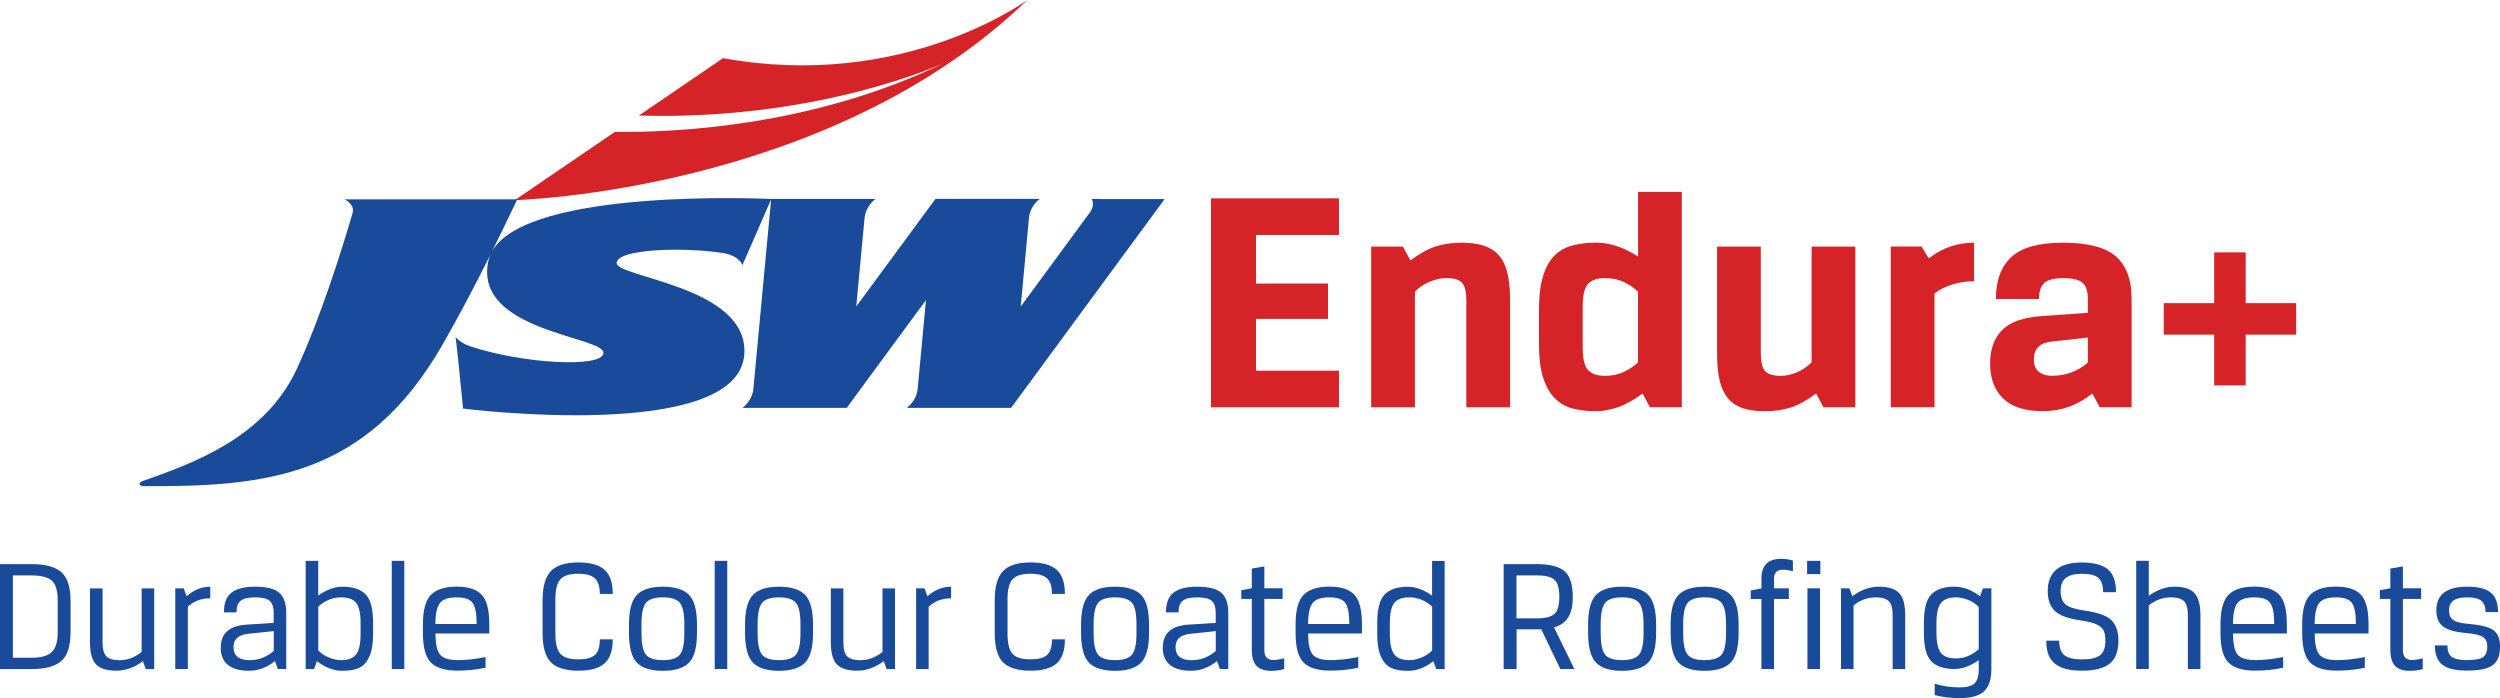 <?xml version="1.0" encoding="UTF-8"?>
<svg id="Layer_2" data-name="Layer 2" xmlns="http://www.w3.org/2000/svg" viewBox="0 0 397.83 111.09">
  <defs>
    <style>
      .cls-1 {
        fill: #1a4b9a;
      }

      .cls-2 {
        fill: #d62328;
      }
    </style>
  </defs>
  <g id="Layer_1-2" data-name="Layer 1">
    <g>
      <g>
        <g>
          <path class="cls-2" d="M115.05,9.26l-13.38,9.13c28.96.84,48.64-8.41,48.64-8.41-20.99,10.21-43.15,11.13-52.45,11l-15.94,10.87s49.85-1.24,81.57-31.86c0,0-19.61,14.53-48.44,9.26"/>
          <path class="cls-1" d="M175.02,31.66h-1.3s.59.88-.24,2.09l-11.05,15.03,1.33-14.3c.26-1.84,1.71-2.83,1.71-2.83h-4.71s-11.9,0-11.9,0l-12.6,17.12,1.33-14.21s.02-.03.02-.04c.25-1.86,1.72-2.86,1.72-2.86h-1.47s-15.14,0-15.14,0h0c-.79-.03-38.73-1.79-44.42,8.33,2.34-4.7,3.92-8.12,4.02-8.27h-27.55c.29.08,1.81.91,1.29,2.34h0c-1.43,4.9-4.93,16.24-8.83,24.65-5.12,11.01-16.63,15.04-24.54,17.85-.73.26-.61.79.15.8,19.45.12,35.42-1.44,47.5-22.37,2.8-4.85,5.55-10.16,7.71-14.49-.14.32-.25.65-.33,1-2.48,11.29,18.62,12.01,18.31,14.71-.28,2.38-12.85,1.65-21.15-1.08-.04-.02-.08-.04-.11-.05-1.59-.53-2.27-1.46-2.27-1.46l.07.65h0s.01.04.02.09l.33,3.01c.33,3.18.77,7.65.77,7.65,0,0,43.95,5.55,44.76-8.73.61-10.81-20.56-12.12-20.32-14.48.22-2.22,10.52-2.5,16.77-1.57.02,0,.03.01.05.01,2.8.44,3.19,1.95,3.19,1.95l.46-1.05h0s3.78-8.68,4.11-9.42l-2.84,30.3h0c-.25,1.86-1.72,2.87-1.72,2.87h16.59s12.61-17.14,12.61-17.14l-1.34,14.3c-.26,1.84-1.71,2.84-1.71,2.84h1.45s15.15,0,15.15,0l24.43-33.22h-10.33Z"/>
        </g>
        <g>
          <path class="cls-2" d="M192.71,31.56h20.36v5.83h-13.2v7.73h11.46v5.63h-11.46v8.24h13.2v5.83h-20.36V31.56Z"/>
          <path class="cls-2" d="M223.26,39.24l1.18,2.2c1.47-1.09,2.81-1.83,4.04-2.23,1.23-.39,2.59-.59,4.09-.59,1.36,0,2.53.15,3.51.46.97.31,1.77.81,2.4,1.51.63.7,1.09,1.63,1.38,2.79.29,1.16.44,2.59.44,4.3v17.14h-6.96v-16.94c0-1.43-.23-2.4-.69-2.89-.46-.49-1.3-.74-2.53-.74-.78,0-1.64.19-2.56.56-.92.38-1.72.9-2.4,1.59v18.42h-6.96v-25.58h5.07Z"/>
          <path class="cls-2" d="M261.38,62.62c-1.47,1.09-2.82,1.83-4.04,2.23-1.23.39-2.35.59-3.38.59-1.3,0-2.5-.14-3.61-.41-1.11-.27-2.06-.8-2.87-1.59-.8-.78-1.43-1.87-1.89-3.25-.46-1.38-.69-3.18-.69-5.4v-5.53c0-2.18.22-3.97.66-5.37.44-1.4,1.06-2.48,1.84-3.25.78-.77,1.74-1.3,2.87-1.59,1.13-.29,2.37-.44,3.74-.44,1.02,0,2.07.17,3.15.51,1.07.34,2.24.9,3.51,1.69v-10.28h6.96v34.28h-5.07l-1.18-2.2ZM251.86,55.25c0,1.84.29,3.06.87,3.66.58.6,1.47.9,2.66.9,1.09,0,2.08-.2,2.97-.61.89-.41,1.65-.92,2.3-1.54v-11.26c-.65-.61-1.42-1.13-2.3-1.54-.89-.41-1.88-.61-2.97-.61-1.19,0-2.08.3-2.66.9-.58.6-.87,1.82-.87,3.66v6.45Z"/>
          <path class="cls-2" d="M290.18,64.82l-1.18-2.2c-1.47,1.09-2.81,1.83-4.04,2.23-1.23.39-2.59.59-4.09.59-1.37,0-2.53-.15-3.48-.46-.96-.31-1.74-.81-2.35-1.51-.61-.7-1.07-1.63-1.36-2.79-.29-1.16-.44-2.59-.44-4.3v-17.14h6.96v16.94c0,1.43.23,2.4.69,2.89s1.3.74,2.53.74c.78,0,1.62-.19,2.51-.56.89-.37,1.67-.9,2.35-1.59v-18.42h6.96v25.58h-5.07Z"/>
          <path class="cls-2" d="M314.13,44.76c-1.19,0-2.35.17-3.45.51-1.11.34-2.06.82-2.84,1.43v18.11h-6.96v-25.58h4.91l1.13,1.89c1.09-.85,2.24-1.48,3.45-1.89s2.46-.61,3.76-.61v6.14Z"/>
          <path class="cls-2" d="M316.69,57.86c0-2.25.63-4.02,1.89-5.32,1.26-1.3,3.41-2.05,6.45-2.25l7.21-.51v-2.25c0-1.19-.28-2.04-.84-2.53-.56-.49-1.58-.74-3.04-.74s-2.52.26-3.07.79c-.55.53-.82,1.37-.82,2.53h-6.86c0-2.93.82-5.16,2.46-6.68,1.64-1.52,4.38-2.28,8.24-2.28s6.76.73,8.42,2.2c1.65,1.47,2.48,3.7,2.48,6.7v17.29h-5.07l-1.18-2.2c-2.32,1.88-4.93,2.82-7.83,2.82s-4.99-.67-6.37-2.02c-1.38-1.35-2.07-3.2-2.07-5.55ZM326.51,59.8c1.13,0,2.17-.18,3.12-.54.96-.36,1.83-.88,2.61-1.56v-3.99l-5.83.66c-1.84.21-2.76,1.14-2.76,2.82,0,.89.26,1.54.79,1.97.53.43,1.22.64,2.07.64Z"/>
          <path class="cls-2" d="M344.32,48.24h8.03v-8.08h5.01v8.08h8.03v5.01h-8.03v8.08h-5.01v-8.08h-8.03v-5.01Z"/>
        </g>
      </g>
      <g>
        <path class="cls-1" d="M5.04,106.47H0v-16.7h5.04c2.14,0,3.71.42,4.7,1.26.99.84,1.49,2.41,1.49,4.7v4.78c0,2.3-.5,3.86-1.49,4.7-.99.84-2.56,1.26-4.7,1.26ZM5.01,91.56h-2.96v13.11h2.96c1.47,0,2.54-.29,3.19-.87.65-.58.98-1.64.98-3.19v-5.04c0-1.63-.33-2.7-.99-3.22-.66-.52-1.72-.78-3.17-.78Z"/>
        <path class="cls-1" d="M24.54,106.47h-1.34l-.46-1.26c-1.34,1.01-2.75,1.52-4.24,1.52s-2.58-.34-3.22-1.01c-.64-.68-.96-1.85-.96-3.51v-8.58h2v8.58c0,1.1.21,1.85.62,2.25.41.4,1.11.6,2.08.6,1.25,0,2.42-.44,3.52-1.31v-10.12h2v12.85Z"/>
        <path class="cls-1" d="M33.46,93.36v1.85c-1.44,0-2.63.45-3.57,1.34v9.92h-2v-12.85h1.34l.46,1.26c1.15-1.01,2.41-1.52,3.78-1.52Z"/>
        <path class="cls-1" d="M35.13,103.07c0-2.28,1.36-3.5,4.08-3.67l4.34-.28v-1.54c0-.92-.21-1.58-.62-1.95-.41-.38-1.19-.57-2.34-.57-1.08,0-1.84.18-2.29.54-.45.36-.67.98-.67,1.85h-2c0-1.49.41-2.54,1.23-3.16.82-.62,2.06-.93,3.73-.93,1.82,0,3.1.32,3.84.96.75.64,1.12,1.73,1.12,3.25v8.89h-1.34l-.46-1.26c-1.29,1.03-2.66,1.54-4.14,1.54s-2.59-.31-3.35-.94c-.76-.62-1.14-1.54-1.14-2.74ZM39.78,105.05c1.39,0,2.65-.49,3.78-1.46v-3.16l-4.14.44c-1.51.17-2.26.87-2.26,2.11,0,1.39.87,2.08,2.62,2.08Z"/>
        <path class="cls-1" d="M54.53,106.75c-1.4,0-2.77-.51-4.09-1.54l-.46,1.26h-1.34v-17.22h2v5.52c1.32-.94,2.61-1.41,3.88-1.41,1.64,0,2.87.41,3.66,1.22.8.81,1.19,2.33,1.19,4.56v1.82c0,1.52-.21,2.72-.62,3.58-.41.87-.95,1.45-1.62,1.75-.67.3-1.54.45-2.62.45ZM54.27,105.05c1.11,0,1.91-.3,2.39-.9s.72-1.69.72-3.26v-1.7c0-1.59-.24-2.68-.71-3.26-.47-.58-1.27-.87-2.4-.87-1.32,0-2.53.49-3.62,1.46v6.99c.46.48,1.03.86,1.71,1.13.68.27,1.31.41,1.91.41Z"/>
        <path class="cls-1" d="M62.34,106.47v-17.22h2v17.22h-2Z"/>
        <path class="cls-1" d="M72.82,105.05c1.3,0,2.78-.16,4.45-.49v1.7c-1.46.31-2.95.46-4.47.46-1.94,0-3.34-.42-4.2-1.26-.87-.84-1.3-2.42-1.3-4.73v-1.39c0-2.26.43-3.82,1.28-4.69.86-.86,2.22-1.3,4.09-1.3s3.13.42,3.96,1.27c.82.85,1.23,2.41,1.23,4.69v1.49h-8.56c0,1.66.24,2.78.73,3.37.49.58,1.42.87,2.79.87ZM69.3,99.3h6.55c0-1.63-.21-2.74-.63-3.34s-1.27-.9-2.56-.9-2.19.3-2.66.91c-.47.61-.71,1.72-.71,3.33Z"/>
        <path class="cls-1" d="M92.04,104.92c1.23,0,2.11-.23,2.63-.69.52-.46.78-1.29.78-2.49h2.06c0,1.78-.44,3.06-1.31,3.83-.87.77-2.26,1.16-4.16,1.16-2.04,0-3.5-.45-4.38-1.34-.88-.89-1.32-2.45-1.32-4.68v-5.19c0-2.18.44-3.72,1.32-4.64.88-.92,2.34-1.38,4.38-1.38,1.9,0,3.29.39,4.16,1.17.87.78,1.31,2.06,1.31,3.84h-2.06c0-1.18-.27-2.01-.8-2.49-.53-.48-1.41-.72-2.62-.72-1.35,0-2.3.29-2.84.87-.54.58-.81,1.64-.81,3.19v5.5c0,1.54.27,2.6.8,3.19.53.58,1.48.87,2.85.87Z"/>
        <path class="cls-1" d="M110.91,99.35v1.39c0,2.26-.42,3.83-1.26,4.7-.84.87-2.23,1.31-4.16,1.31s-3.32-.44-4.15-1.31c-.83-.87-1.25-2.44-1.25-4.7v-1.39c0-2.24.42-3.8,1.26-4.68.84-.87,2.22-1.31,4.14-1.31s3.32.44,4.16,1.31c.84.87,1.26,2.43,1.26,4.68ZM108.9,100.74v-1.39c0-1.7-.24-2.83-.72-3.42-.48-.58-1.38-.87-2.7-.87s-2.21.29-2.69.87c-.47.58-.71,1.72-.71,3.42v1.39c0,1.71.23,2.86.71,3.44.47.58,1.37.87,2.69.87s2.22-.29,2.7-.87c.48-.58.72-1.73.72-3.44Z"/>
        <path class="cls-1" d="M113.73,106.47v-17.22h2v17.22h-2Z"/>
        <path class="cls-1" d="M129.38,99.35v1.39c0,2.26-.42,3.83-1.26,4.7-.84.87-2.23,1.31-4.16,1.31s-3.32-.44-4.15-1.31c-.83-.87-1.25-2.44-1.25-4.7v-1.39c0-2.24.42-3.8,1.26-4.68.84-.87,2.22-1.31,4.14-1.31s3.32.44,4.16,1.31c.84.87,1.26,2.43,1.26,4.68ZM127.38,100.74v-1.39c0-1.7-.24-2.83-.72-3.42-.48-.58-1.38-.87-2.7-.87s-2.21.29-2.69.87c-.47.58-.71,1.72-.71,3.42v1.39c0,1.71.23,2.86.71,3.44.47.58,1.37.87,2.69.87s2.22-.29,2.7-.87c.48-.58.72-1.73.72-3.44Z"/>
        <path class="cls-1" d="M142.43,106.47h-1.34l-.46-1.26c-1.34,1.01-2.75,1.52-4.24,1.52s-2.58-.34-3.22-1.01c-.64-.68-.96-1.85-.96-3.51v-8.58h2v8.58c0,1.1.2,1.85.62,2.25.41.4,1.11.6,2.08.6,1.25,0,2.42-.44,3.52-1.31v-10.12h2v12.85Z"/>
        <path class="cls-1" d="M151.35,93.36v1.85c-1.44,0-2.63.45-3.57,1.34v9.92h-2v-12.85h1.34l.46,1.26c1.15-1.01,2.41-1.52,3.78-1.52Z"/>
        <path class="cls-1" d="M163.99,104.92c1.23,0,2.11-.23,2.63-.69.52-.46.78-1.29.78-2.49h2.06c0,1.78-.44,3.06-1.31,3.83-.87.77-2.26,1.16-4.16,1.16-2.04,0-3.5-.45-4.38-1.34-.88-.89-1.32-2.45-1.32-4.68v-5.19c0-2.18.44-3.72,1.32-4.64.88-.92,2.34-1.38,4.38-1.38,1.9,0,3.29.39,4.16,1.17.87.78,1.31,2.06,1.31,3.84h-2.06c0-1.18-.27-2.01-.8-2.49-.53-.48-1.41-.72-2.62-.72-1.35,0-2.3.29-2.84.87-.54.58-.81,1.64-.81,3.19v5.5c0,1.54.27,2.6.8,3.19.53.58,1.48.87,2.85.87Z"/>
        <path class="cls-1" d="M182.85,99.35v1.39c0,2.26-.42,3.83-1.26,4.7-.84.87-2.23,1.31-4.16,1.31s-3.32-.44-4.15-1.31c-.83-.87-1.25-2.44-1.25-4.7v-1.39c0-2.24.42-3.8,1.26-4.68.84-.87,2.22-1.31,4.14-1.31s3.32.44,4.16,1.31c.84.87,1.26,2.43,1.26,4.68ZM180.85,100.74v-1.39c0-1.7-.24-2.83-.72-3.42-.48-.58-1.38-.87-2.7-.87s-2.21.29-2.69.87c-.47.58-.71,1.72-.71,3.42v1.39c0,1.71.23,2.86.71,3.44.47.58,1.37.87,2.69.87s2.22-.29,2.7-.87c.48-.58.72-1.73.72-3.44Z"/>
        <path class="cls-1" d="M185.04,103.07c0-2.28,1.36-3.5,4.08-3.67l4.34-.28v-1.54c0-.92-.2-1.58-.62-1.95-.41-.38-1.19-.57-2.34-.57-1.08,0-1.84.18-2.29.54-.45.36-.67.98-.67,1.85h-2c0-1.49.41-2.54,1.23-3.16.82-.62,2.06-.93,3.73-.93,1.82,0,3.1.32,3.84.96.75.64,1.12,1.73,1.12,3.25v8.89h-1.34l-.46-1.26c-1.29,1.03-2.66,1.54-4.14,1.54s-2.59-.31-3.35-.94c-.76-.62-1.14-1.54-1.14-2.74ZM189.69,105.05c1.39,0,2.65-.49,3.78-1.46v-3.16l-4.14.44c-1.51.17-2.26.87-2.26,2.11,0,1.39.87,2.08,2.62,2.08Z"/>
        <path class="cls-1" d="M199.2,103.43v-8.12h-1.67v-1.39l1.67-.31v-3.14l2-.33v3.47h2.9v1.7h-2.9v8.15c0,1.05.48,1.57,1.44,1.57.38,0,.95-.09,1.72-.26v1.7c-.63.19-1.33.28-2.08.28-1.08,0-1.86-.27-2.35-.81-.49-.54-.73-1.37-.73-2.51Z"/>
        <path class="cls-1" d="M211.69,105.05c1.3,0,2.78-.16,4.45-.49v1.7c-1.46.31-2.95.46-4.47.46-1.94,0-3.34-.42-4.2-1.26-.87-.84-1.3-2.42-1.3-4.73v-1.39c0-2.26.43-3.82,1.28-4.69.86-.86,2.22-1.3,4.09-1.3s3.13.42,3.96,1.27c.82.85,1.23,2.41,1.23,4.69v1.49h-8.56c0,1.66.24,2.78.73,3.37.49.58,1.42.87,2.79.87ZM208.17,99.3h6.55c0-1.63-.21-2.74-.63-3.34s-1.27-.9-2.56-.9-2.19.3-2.66.91c-.47.61-.71,1.72-.71,3.33Z"/>
        <path class="cls-1" d="M224.02,106.75c-1.08,0-1.95-.15-2.62-.45-.67-.3-1.21-.88-1.62-1.75-.41-.86-.62-2.06-.62-3.58v-1.82c0-2.23.4-3.75,1.19-4.56.8-.81,2.02-1.22,3.66-1.22,1.27,0,2.56.47,3.88,1.41v-5.52h2v17.22h-1.34l-.46-1.26c-1.32,1.03-2.68,1.54-4.09,1.54ZM224.28,105.05c.6,0,1.24-.14,1.91-.41.68-.27,1.25-.65,1.71-1.13v-6.99c-1.1-.98-2.3-1.46-3.62-1.46-1.13,0-1.93.29-2.4.87-.47.58-.71,1.67-.71,3.26v1.7c0,1.58.24,2.66.72,3.26.48.6,1.28.9,2.39.9Z"/>
        <path class="cls-1" d="M239.28,106.47v-16.7h5.27c2.04,0,3.5.37,4.39,1.1.89.74,1.34,2.12,1.34,4.14,0,1.37-.24,2.45-.72,3.22-.48.78-1.23,1.32-2.26,1.61l3.24,6.63h-2.24l-3.03-6.32h-3.93v6.32h-2.06ZM241.34,98.4h3.26c1.32,0,2.24-.24,2.76-.71s.78-1.37.78-2.69c0-1.39-.27-2.31-.8-2.76-.53-.45-1.46-.68-2.78-.68h-3.24v6.83Z"/>
        <path class="cls-1" d="M263.54,99.35v1.39c0,2.26-.42,3.83-1.26,4.7-.84.87-2.23,1.31-4.16,1.31s-3.32-.44-4.15-1.31c-.83-.87-1.25-2.44-1.25-4.7v-1.39c0-2.24.42-3.8,1.26-4.68.84-.87,2.22-1.31,4.14-1.31s3.32.44,4.16,1.31c.84.87,1.26,2.43,1.26,4.68ZM261.54,100.74v-1.39c0-1.7-.24-2.83-.72-3.42-.48-.58-1.38-.87-2.7-.87s-2.21.29-2.69.87c-.47.58-.71,1.72-.71,3.42v1.39c0,1.71.23,2.86.71,3.44.47.58,1.37.87,2.69.87s2.22-.29,2.7-.87c.48-.58.72-1.73.72-3.44Z"/>
        <path class="cls-1" d="M276.67,99.35v1.39c0,2.26-.42,3.83-1.26,4.7-.84.87-2.23,1.31-4.16,1.31s-3.32-.44-4.15-1.31c-.83-.87-1.25-2.44-1.25-4.7v-1.39c0-2.24.42-3.8,1.26-4.68.84-.87,2.22-1.31,4.14-1.31s3.32.44,4.16,1.31c.84.87,1.26,2.43,1.26,4.68ZM274.67,100.74v-1.39c0-1.7-.24-2.83-.72-3.42-.48-.58-1.38-.87-2.7-.87s-2.21.29-2.69.87c-.47.58-.71,1.72-.71,3.42v1.39c0,1.71.23,2.86.71,3.44.47.58,1.37.87,2.69.87s2.22-.29,2.7-.87c.48-.58.72-1.73.72-3.44Z"/>
        <path class="cls-1" d="M285.3,90.89c-.58-.15-1.11-.23-1.59-.23-.94,0-1.41.48-1.41,1.44v1.52h2.36v1.7h-2.36v11.15h-2v-11.15h-1.7v-1.36l1.7-.33v-1.54c0-2.11,1.03-3.16,3.08-3.16.75,0,1.4.09,1.93.28v1.7Z"/>
        <path class="cls-1" d="M287.57,91.36v-2.11h2.11v2.11h-2.11ZM287.62,106.47v-12.85h2v12.85h-2Z"/>
        <path class="cls-1" d="M292.96,93.62h1.34l.46,1.26c1.35-1.01,2.77-1.52,4.24-1.52s2.58.34,3.22,1.02c.64.68.96,1.85.96,3.53v8.56h-2v-8.56c0-1.1-.21-1.85-.62-2.25-.41-.4-1.1-.6-2.08-.6-1.29,0-2.46.43-3.52,1.28v10.12h-2v-12.85Z"/>
        <path class="cls-1" d="M314.88,106.49v-1.44c-1.32.94-2.61,1.41-3.88,1.41-1.64,0-2.87-.41-3.66-1.22-.8-.81-1.19-2.33-1.19-4.56v-1.54c0-2.23.4-3.75,1.19-4.56.8-.81,2.02-1.22,3.66-1.22,1.39,0,2.75.51,4.09,1.52l.46-1.26h1.34v12.87c0,1.63-.39,2.8-1.16,3.52-.77.72-2.06,1.08-3.85,1.08-1.53,0-2.86-.16-4.01-.49v-1.8c1.25.39,2.58.59,3.98.59,1.1,0,1.88-.21,2.34-.62.46-.41.69-1.17.69-2.29ZM311.26,95.06c-1.11,0-1.91.3-2.39.89-.48.59-.72,1.67-.72,3.25v1.44c0,1.59.24,2.68.71,3.26.47.58,1.27.87,2.4.87,1.32,0,2.53-.49,3.62-1.46v-6.73c-.46-.48-1.03-.85-1.71-1.12-.68-.27-1.31-.4-1.91-.4Z"/>
        <path class="cls-1" d="M331.02,98.71c-1.87-.26-3.2-.74-3.98-1.45-.79-.71-1.18-1.78-1.18-3.2,0-3.03,1.81-4.55,5.42-4.55,1.88,0,3.26.36,4.14,1.09.87.73,1.31,1.94,1.31,3.64h-2.06c0-1.1-.25-1.86-.76-2.29-.5-.43-1.37-.64-2.61-.64-1.15,0-2,.22-2.56.66-.56.44-.83,1.14-.83,2.09s.26,1.66.77,2.11c.51.45,1.5.77,2.96.98,2.12.29,3.57.8,4.33,1.52.76.72,1.14,1.82,1.14,3.31,0,1.66-.46,2.87-1.39,3.62-.92.75-2.39,1.13-4.39,1.13s-3.33-.36-4.28-1.08c-.95-.72-1.43-1.95-1.43-3.7h2.06c0,1.13.29,1.91.86,2.34.57.43,1.5.64,2.79.64,1.37,0,2.33-.23,2.88-.68.55-.45.82-1.21.82-2.27,0-.7-.09-1.25-.27-1.63-.18-.39-.56-.72-1.14-.99-.58-.27-1.45-.49-2.6-.64Z"/>
        <path class="cls-1" d="M341.94,89.25v5.55c1.37-.96,2.72-1.44,4.06-1.44,1.51,0,2.58.34,3.21,1.03.63.69.95,1.86.95,3.52v8.56h-2v-8.56c0-1.1-.21-1.85-.62-2.25-.41-.4-1.1-.6-2.08-.6-1.29,0-2.46.43-3.52,1.28v10.12h-2v-17.22h2Z"/>
        <path class="cls-1" d="M358.87,105.05c1.3,0,2.78-.16,4.45-.49v1.7c-1.46.31-2.95.46-4.47.46-1.94,0-3.34-.42-4.2-1.26-.87-.84-1.3-2.42-1.3-4.73v-1.39c0-2.26.43-3.82,1.28-4.69.86-.86,2.22-1.3,4.09-1.3s3.13.42,3.96,1.27c.82.85,1.23,2.41,1.23,4.69v1.49h-8.56c0,1.66.24,2.78.73,3.37.49.58,1.42.87,2.79.87ZM355.35,99.3h6.55c0-1.63-.21-2.74-.63-3.34-.42-.6-1.27-.9-2.56-.9s-2.19.3-2.66.91c-.47.61-.71,1.72-.71,3.33Z"/>
        <path class="cls-1" d="M371.87,105.05c1.3,0,2.78-.16,4.45-.49v1.7c-1.46.31-2.95.46-4.47.46-1.94,0-3.34-.42-4.2-1.26-.87-.84-1.3-2.42-1.3-4.73v-1.39c0-2.26.43-3.82,1.28-4.69.86-.86,2.22-1.3,4.09-1.3s3.13.42,3.96,1.27c.82.85,1.23,2.41,1.23,4.69v1.49h-8.56c0,1.66.24,2.78.73,3.37.49.58,1.42.87,2.79.87ZM368.35,99.3h6.55c0-1.63-.21-2.74-.63-3.34-.42-.6-1.27-.9-2.56-.9s-2.19.3-2.66.91c-.47.61-.71,1.72-.71,3.33Z"/>
        <path class="cls-1" d="M380.38,103.43v-8.12h-1.67v-1.39l1.67-.31v-3.14l2-.33v3.47h2.9v1.7h-2.9v8.15c0,1.05.48,1.57,1.44,1.57.38,0,.95-.09,1.72-.26v1.7c-.63.19-1.33.28-2.08.28-1.08,0-1.86-.27-2.35-.81-.49-.54-.73-1.37-.73-2.51Z"/>
        <path class="cls-1" d="M397.83,102.89c0,.6-.06,1.1-.17,1.5-.11.4-.34.8-.68,1.18-.34.39-.88.67-1.61.86-.73.19-1.66.28-2.79.28-1.92,0-3.25-.33-4-.99-.75-.66-1.12-1.67-1.12-3.02h2c0,.86.22,1.46.67,1.81.45.35,1.26.53,2.44.53,1.32,0,2.19-.17,2.61-.51.42-.34.63-.89.63-1.64,0-.7-.23-1.21-.69-1.52-.46-.31-1.36-.52-2.7-.64-1.75-.15-2.97-.5-3.67-1.05-.7-.55-1.05-1.4-1.05-2.57,0-2.5,1.64-3.75,4.91-3.75,1.73,0,2.98.31,3.75.94.77.63,1.16,1.66,1.16,3.1h-2c0-.81-.21-1.4-.63-1.77-.42-.38-1.18-.57-2.27-.57-.98,0-1.7.16-2.18.49-.48.33-.72.85-.72,1.57s.23,1.24.68,1.55c.45.32,1.25.52,2.38.6,1.99.17,3.33.51,4.02,1.03.69.51,1.04,1.38,1.04,2.6Z"/>
      </g>
    </g>
  </g>
</svg>